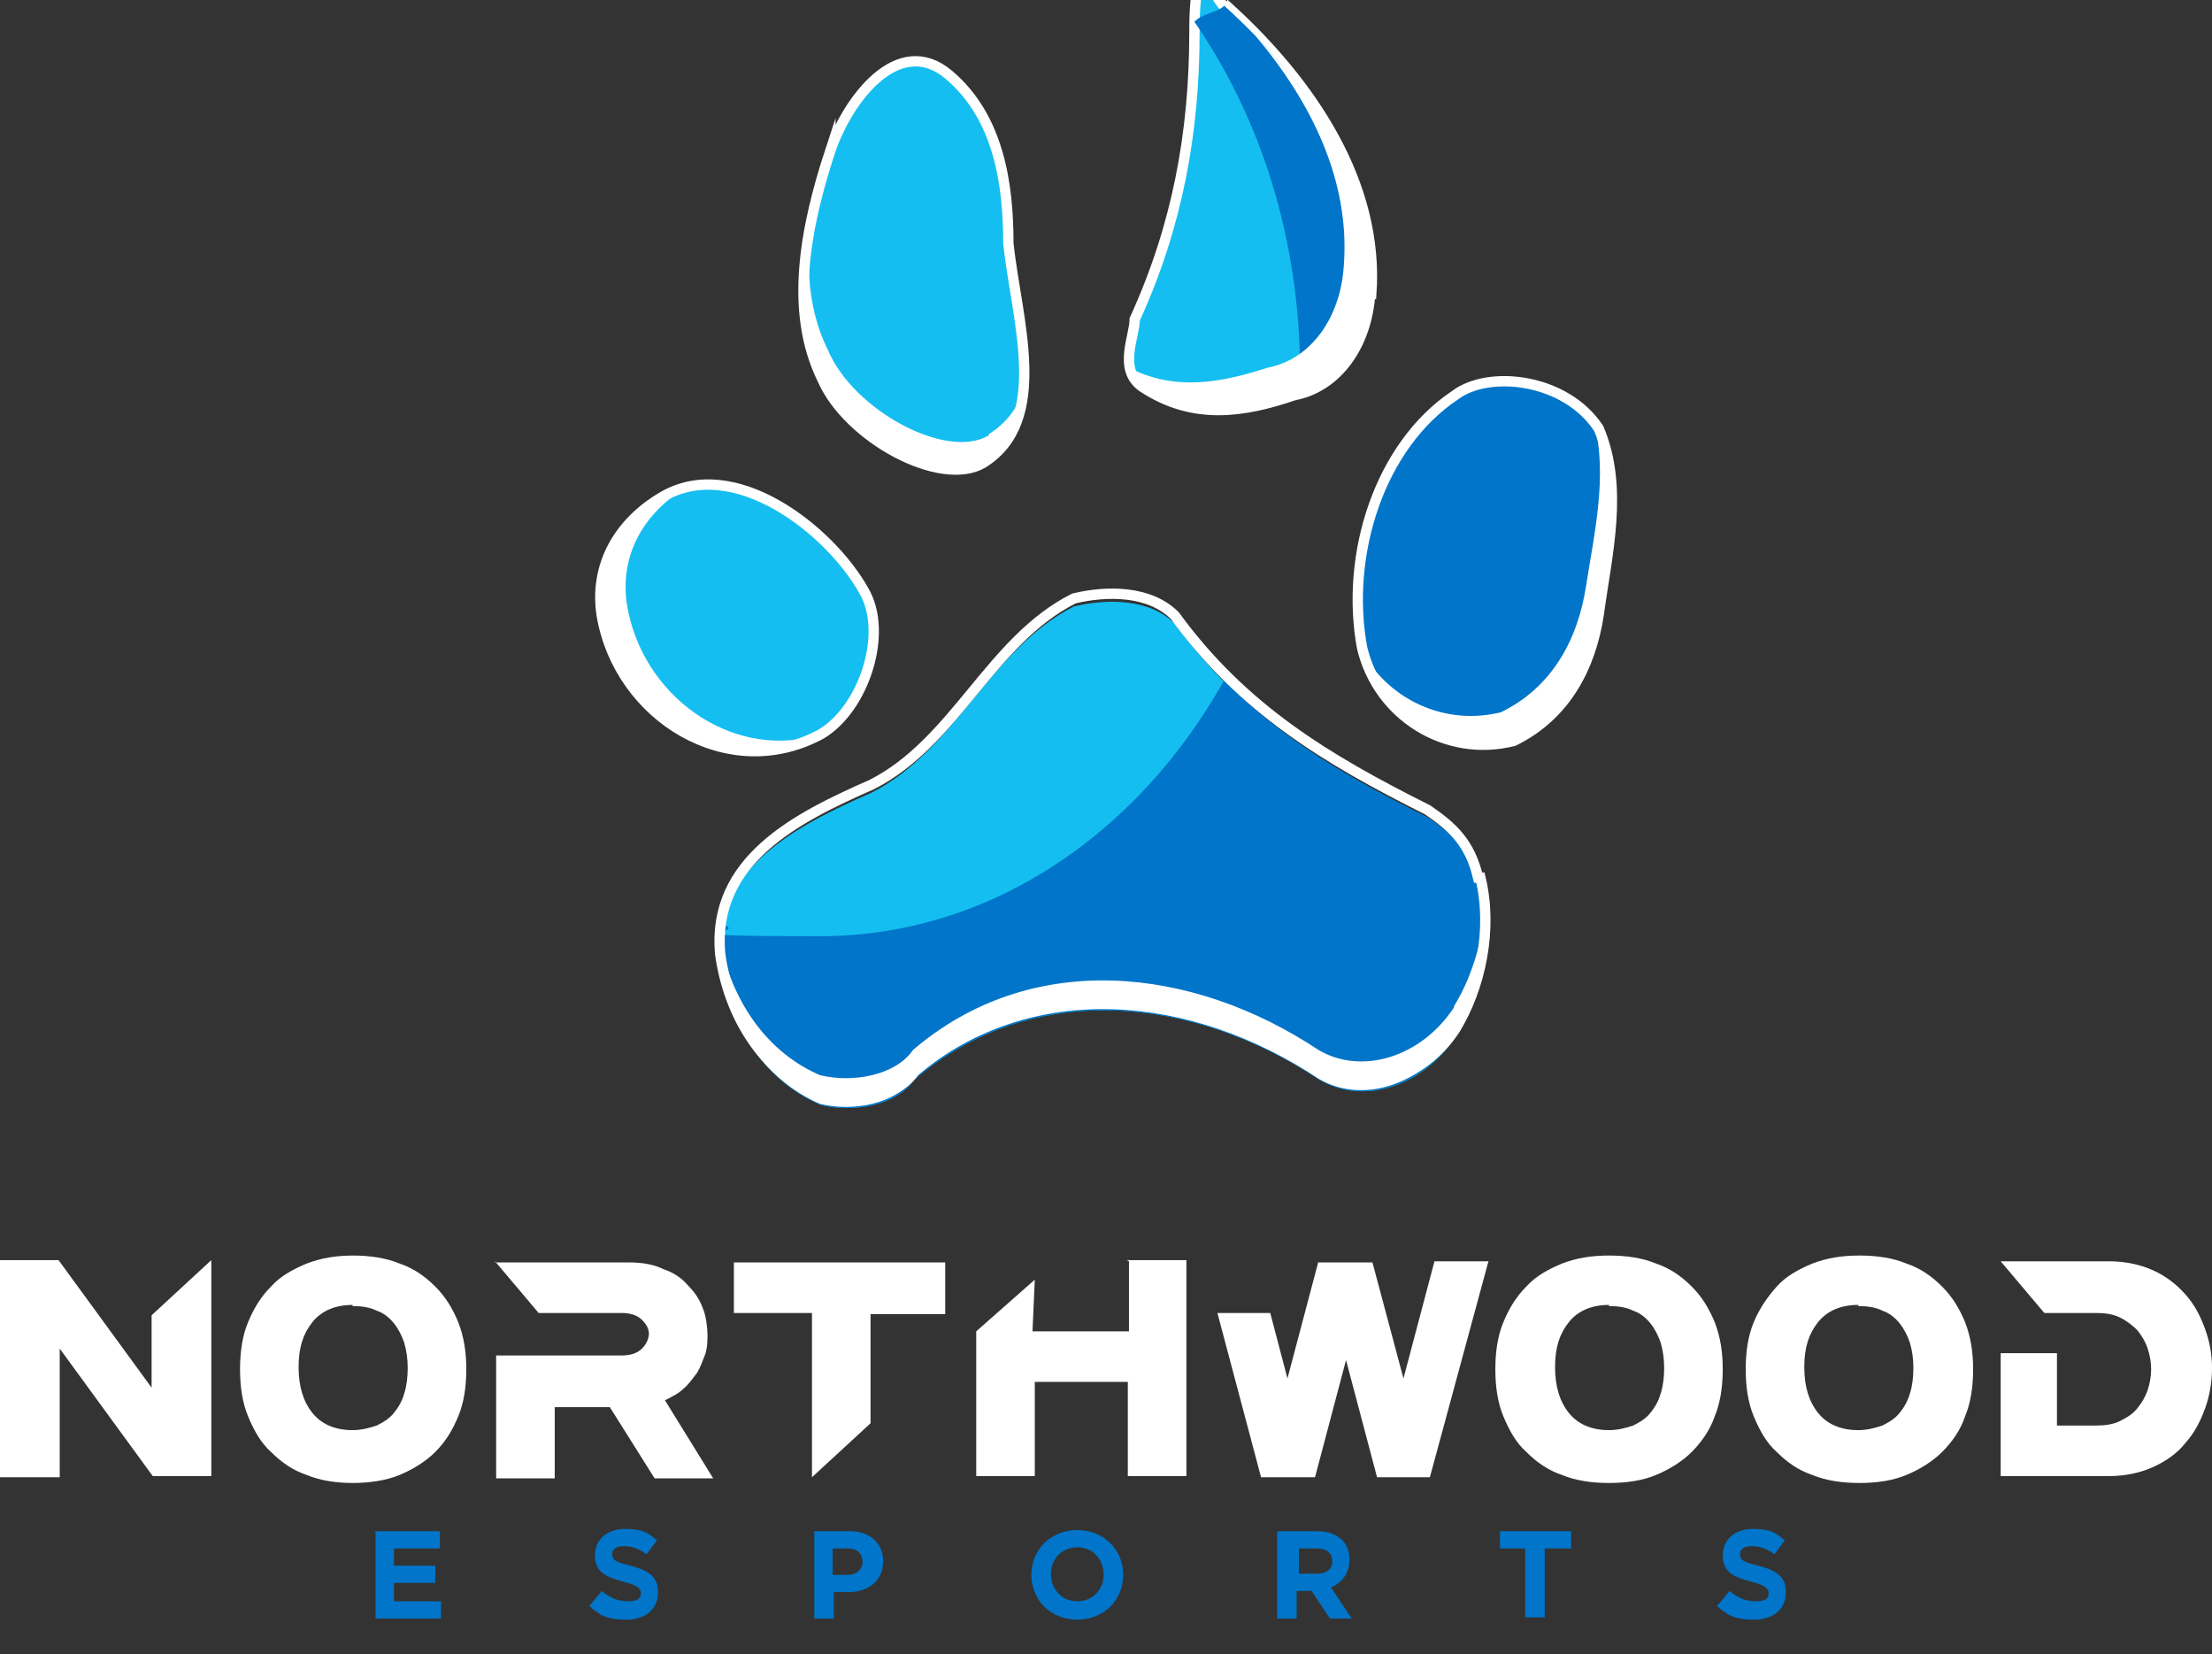 <?xml version="1.0" encoding="UTF-8"?>
<svg id="Layer_1" xmlns="http://www.w3.org/2000/svg" xmlns:xlink="http://www.w3.org/1999/xlink" version="1.1" viewBox="0 0 192.6 144">
  <rect x="0" y="0" width="192.6" height="144" fill="#333333" stroke="none"/>
  <!-- Generator: Adobe Illustrator 29.2.1, SVG Export Plug-In . SVG Version: 2.1.0 Build 116)  -->
  <defs>
    <style>
      .st0, .st1, .st2 {
        stroke: #fff;
        stroke-miterlimit: 10;
        stroke-width: .9px;
      }

      .st0, .st3 {
        fill: #0075c9;
      }

      .st4, .st1 {
        fill: #15bef0;
      }

      .st5 {
        isolation: isolate;
      }

      .st6 {
        fill: #fff;
      }

      .st2 {
        fill: none;
      }
    </style>
  </defs>
  <path id="path2261" class="st6" d="M30.8,109.3c-1.5,0-2.8.2-4.1.7-1.2.5-2.3,1.1-3.1,2-.9.9-1.5,1.9-2,3.1-.5,1.2-.7,2.6-.7,4.1s.2,2.9.7,4.1c.5,1.2,1.1,2.3,2,3.1.9.9,1.9,1.6,3.1,2,1.2.5,2.6.7,4,.7s2.9-.2,4.1-.7c1.2-.5,2.3-1.2,3.1-2,.9-.9,1.5-1.9,2-3.1.5-1.2.7-2.6.7-4.1s-.2-2.8-.7-4.1c-.5-1.2-1.1-2.2-2-3.1-.9-.9-1.9-1.6-3.1-2-1.2-.5-2.6-.7-4.1-.7ZM140.1,109.3c-1.5,0-2.8.2-4.1.7-1.2.5-2.3,1.1-3.1,2-.9.9-1.5,1.9-2,3.1-.5,1.2-.7,2.6-.7,4.1s.2,2.9.7,4.1c.5,1.2,1.1,2.3,2,3.1.9.9,1.9,1.6,3.1,2,1.2.5,2.6.7,4.1.7s2.9-.2,4.1-.7c1.2-.5,2.3-1.2,3.1-2s1.6-1.9,2-3.1c.5-1.2.7-2.6.7-4.1s-.2-2.8-.7-4.1c-.5-1.2-1.1-2.2-2-3.1-.9-.9-1.9-1.6-3.1-2-1.2-.5-2.6-.7-4.1-.7ZM161.9,109.3c-1.5,0-2.8.2-4.1.7-1.2.5-2.3,1.1-3.1,2s-1.5,1.9-2,3.1c-.5,1.2-.7,2.6-.7,4.1s.2,2.9.7,4.1c.5,1.2,1.1,2.3,2,3.1.9.9,1.9,1.6,3.1,2,1.2.5,2.6.7,4.1.7s2.9-.2,4.1-.7c1.2-.5,2.3-1.2,3.1-2,.9-.9,1.6-1.9,2-3.1.5-1.2.7-2.6.7-4.1s-.2-2.8-.7-4.1c-.5-1.2-1.1-2.2-2-3.1-.9-.9-1.9-1.6-3.1-2-1.2-.5-2.6-.7-4.1-.7ZM0,109.8v18.8h5.2v-11.2l8.1,11.1h0c0,0,5.1,0,5.1,0v-18.8l-5.2,4.8v6.3l-8.1-11.1H0ZM43.1,109.8l3.8,4.5h7.2c.8,0,1.4.2,1.8.6.4.4.6.8.6,1.2s-.2.9-.6,1.3c-.4.4-1,.6-1.8.6h-10.9v10.7h5.1v-6.2h4.8l3.9,6.2h5.1l-4.2-6.8c.6-.3,1.2-.6,1.6-1,.5-.4.8-.9,1.2-1.4.3-.5.5-1.1.7-1.6.2-.6.2-1.2.2-1.7s-.1-1.6-.4-2.3c-.3-.8-.7-1.4-1.3-2-.5-.6-1.2-1.1-2.1-1.4-.8-.4-1.8-.6-3-.6h-11.7,0ZM63.9,109.8v4.5h6.8v14.3l5.1-4.7v-9.5h6.5v-4.5h-18.4,0ZM98.3,109.8v6.1h-8.4l.2-4.5-5.1,4.5v12.6h5.1v-8.2h8.1v8.2h5.1v-18.8h-5.2,0ZM114.8,109.8l-2.7,10.2-1.5-5.7h-4.6l3.8,14.3h4.7c0,0,2.7-10.2,2.7-10.2l2.7,10.2h4.6l5.1-18.8h-4.7l-2.7,10.2-2.7-10.1h0c0,0-4.7,0-4.7,0h0ZM174.2,109.8l3.8,4.5h4.5c.8,0,1.5.1,2.1.4.6.3,1.1.7,1.5,1.1.4.5.7,1,.9,1.6.2.6.3,1.2.3,1.8s-.1,1.2-.3,1.8c-.2.6-.5,1.1-.9,1.6s-.9.8-1.5,1.1-1.3.4-2.1.4h-3.4v-6.3h-4.9v10.7h9.4c1.5,0,2.8-.3,3.9-.8,1.1-.5,2.1-1.2,2.8-2.1.8-.9,1.3-1.9,1.7-3,.4-1.1.6-2.3.6-3.5s-.2-2.3-.6-3.4c-.4-1.1-.9-2.1-1.7-3-.8-.9-1.7-1.6-2.8-2.1-1.1-.5-2.4-.8-3.9-.8h-9.4ZM30.7,113.7c.8,0,1.5.1,2.1.4.6.2,1.1.6,1.5,1.1.4.5.7,1.1.9,1.7.2.7.3,1.4.3,2.2s-.1,1.6-.3,2.2c-.2.7-.5,1.2-.9,1.7-.4.5-.9.8-1.5,1.1-.6.2-1.3.4-2.1.4-1.5,0-2.7-.5-3.5-1.5-.8-1-1.2-2.3-1.2-4s.4-2.9,1.2-3.9c.8-1,2-1.5,3.5-1.5h0ZM140.1,113.7c.8,0,1.5.1,2.1.4.6.2,1.1.6,1.5,1.1.4.5.7,1.1.9,1.7.2.7.3,1.4.3,2.2s-.1,1.6-.3,2.2c-.2.7-.5,1.2-.9,1.7-.4.5-.9.8-1.5,1.1-.6.2-1.3.4-2.1.4-1.5,0-2.7-.5-3.5-1.5-.8-1-1.2-2.3-1.2-4s.4-2.9,1.2-3.9c.8-1,2-1.5,3.5-1.5h0ZM161.8,113.7c.8,0,1.5.1,2.1.4.6.2,1.1.6,1.5,1.1.4.5.7,1.1.9,1.7.2.7.3,1.4.3,2.2s-.1,1.6-.3,2.2c-.2.7-.5,1.2-.9,1.7-.4.5-.9.8-1.5,1.1-.6.2-1.3.4-2.1.4-1.5,0-2.7-.5-3.5-1.5-.8-1-1.2-2.3-1.2-4s.4-2.9,1.2-3.9c.8-1,2-1.5,3.5-1.5h0Z"/>
  <g id="text2265" class="st5">
    <g class="st5">
      <g class="st5">
        <path class="st3" d="M32.6,133.3h5.7v1.5h-4v1.5h3.6v1.5h-3.6v1.6h4.1v1.5h-5.7v-7.5Z"/>
        <path class="st3" d="M51.4,139.7l1-1.2c.7.6,1.4.9,2.3.9s1.1-.3,1.1-.7h0c0-.4-.3-.7-1.5-1-1.5-.4-2.5-.8-2.5-2.3h0c0-1.4,1.1-2.3,2.6-2.3s2,.3,2.8,1l-.9,1.2c-.7-.5-1.3-.7-2-.7s-1,.3-1,.7h0c0,.5.3.7,1.6,1,1.5.4,2.4.9,2.4,2.3h0c0,1.5-1.1,2.4-2.8,2.4s-2.3-.4-3.2-1.2Z"/>
        <path class="st3" d="M70.9,133.3h3.1c1.8,0,2.9,1.1,2.9,2.6h0c0,1.8-1.4,2.7-3,2.7h-1.3v2.3h-1.7v-7.5ZM73.8,137.1c.8,0,1.3-.5,1.3-1.1h0c0-.8-.5-1.2-1.3-1.2h-1.3v2.3h1.3Z"/>
        <path class="st3" d="M89.8,137.1h0c0-2.2,1.7-3.9,4-3.9s4,1.7,4,3.9h0c0,2.2-1.7,3.9-4,3.9s-4-1.7-4-3.9ZM96.1,137.1h0c0-1.3-.9-2.4-2.3-2.4s-2.3,1.1-2.3,2.3h0c0,1.3.9,2.4,2.3,2.4s2.3-1.1,2.3-2.3Z"/>
        <path class="st3" d="M111.3,133.3h3.4c1,0,1.7.3,2.2.8.4.4.6,1,.6,1.7h0c0,1.2-.7,2-1.6,2.4l1.8,2.7h-1.9l-1.6-2.4h-1.3v2.4h-1.7v-7.5ZM114.7,137c.8,0,1.3-.4,1.3-1.1h0c0-.7-.5-1.1-1.3-1.1h-1.6v2.2h1.7Z"/>
        <path class="st3" d="M132.9,134.8h-2.3v-1.5h6.2v1.5h-2.3v6h-1.7v-6Z"/>
        <path class="st3" d="M149.6,139.7l1-1.2c.7.6,1.4.9,2.3.9s1.1-.3,1.1-.7h0c0-.4-.3-.7-1.5-1-1.5-.4-2.5-.8-2.5-2.3h0c0-1.4,1.1-2.3,2.6-2.3s2,.3,2.8,1l-.9,1.2c-.7-.5-1.3-.7-2-.7s-1,.3-1,.7h0c0,.5.3.7,1.6,1,1.5.4,2.4.9,2.4,2.3h0c0,1.5-1.1,2.4-2.8,2.4s-2.3-.4-3.2-1.2Z"/>
      </g>
    </g>
  </g>
  <g>
    <path class="st1" d="M57.6,43.3c6.3-3.8,14.7,2.9,17.6,8.1,2.2,3.7,0,10.3-3.7,12.5-8.1,4.4-17.6-1.5-19.1-10.3-.7-4.4,1.5-8.1,5.2-10.3h0Z"/>
    <path class="st1" d="M72.3,13.1c1.5-4.4,5.9-10.3,10.3-6.6s5.2,9.6,5.2,14.7c.7,6.6,3.7,15.4-2.2,19.1-3.7,2.2-11.8-2.2-14-7.3-2.9-5.9-1.5-13.2.7-19.9h0Z"/>
    <path class="st1" d="M119.3,25.6c-.3,4.5-2.9,8.1-6.6,8.8-4.4,1.5-8.8,2.2-13.2-.7-2.2-1.5-.7-4.4-.7-5.9,3.7-8.1,5.2-16.2,5.2-25s2.2-1.5,2.9-2.2c7.3,6.6,13.2,15.4,12.5,25h0Z"/>
    <path class="st0" d="M139.2,53.5c-.7,4.6-2.9,8.8-7.4,11-5.9,1.5-11.8-2.2-13.2-8.1-1.5-8.1,1.5-17.6,8.1-22,2.9-2.2,9.6-1.5,12.5,2.9,2.2,5.2.7,11,0,16.2h0Z"/>
    <path class="st4" d="M128.9,77.1c1.1,4.5,0,9.6-2.2,13.2-2.9,4.4-8.1,5.9-11.8,3.7-11-7.3-25-8.8-35.3,0-1.5,2.2-5.2,2.9-8.1,2.2-5.2-2.2-8.1-7.3-8.8-12.5-.7-8.1,6.6-11.8,13.2-14.7,7.3-3.7,10.3-12.5,17.6-16.2,2.9-.7,6.6-.7,8.8,1.5,5.9,8.1,13.2,12.5,22,16.9,2.2,1.5,3.7,2.9,4.4,5.9h0Z"/>
    <path class="st3" d="M128.8,77.1c-.7-2.9-2.2-4.4-4.4-5.9-6.8-3.4-12.8-6.8-17.8-12-7.5,13.4-20.4,22.3-35.2,22.3s-5.8-.3-8.5-1c-.2,1-.3,2-.2,3.2.7,5.2,3.7,10.3,8.8,12.5,2.9.7,6.6,0,8.1-2.2,10.3-8.8,24.3-7.3,35.3,0,3.7,2.2,8.8.7,11.8-3.7,2.2-3.7,3.3-8.7,2.2-13.2h0Z"/>
    <path class="st6" d="M54.6,52.7c-.7-4.4,1.5-8.1,5.2-10.3.1,0,.2-.1.3-.2-.9.2-1.7.5-2.5,1-3.7,2.2-5.9,5.9-5.2,10.3,1.4,8.6,10.5,14.4,18.4,10.6-7.3,1.9-14.9-3.6-16.2-11.4h0Z"/>
    <path class="st6" d="M86.1,37.9c-3.7,2.2-11.8-2.2-14-7.4-2-4-2-8.6-1.1-13.2-1.4,5.4-1.8,11,.5,15.7,2.2,5.2,10.3,9.6,14,7.3,2.2-1.4,3.2-3.6,3.5-6.1-.5,1.5-1.5,2.7-2.9,3.6h0Z"/>
    <path class="st6" d="M139.2,37.4c-.1-.2-.3-.4-.4-.6,1.2,4.6,0,9.7-.7,14.2-.7,4.6-2.9,8.8-7.4,11-4.8,1.2-9.6-1-12-5.1,1.6,5.6,7.4,9.1,13.1,7.7,4.4-2.2,6.7-6.4,7.4-11,.7-5.2,2.2-11,0-16.2h0Z"/>
    <path class="st6" d="M126.6,87.7c-2.9,4.4-8.1,5.9-11.8,3.7-11-7.3-25-8.8-35.3,0-1.5,2.2-5.2,2.9-8.1,2.2-5.1-2.2-8-7.2-8.8-12.3,0,.7-.1,1.5,0,2.3.7,5.2,3.7,10.3,8.8,12.5,2.9.7,6.6,0,8.1-2.2,10.3-8.8,24.3-7.3,35.3,0,3.7,2.2,8.8.7,11.8-3.7,1.8-3,2.9-7,2.6-10.8-.2,3-1.2,5.9-2.6,8.2Z"/>
    <path class="st3" d="M106.6.5c-.6.6-2,.7-2.6,1.4,5.8,8.4,9.2,19,9.2,30.6s0,1.1,0,1.7c3.3-1,5.6-4.5,6-8.6.7-9.6-5.2-18.4-12.5-25Z"/>
    <path class="st6" d="M109.3,3.1c4.9,5.8,8.3,12.7,7.7,20.1-.3,4.5-2.9,8.1-6.6,8.8-4,1.3-8.1,2.1-12.1,0,.1.7.4,1.3,1.2,1.8,4.4,2.9,8.8,2.2,13.2.7,3.7-.7,6.3-4.4,6.6-8.8.7-8.4-3.9-16.3-10-22.6Z"/>
    <path class="st2" d="M128.9,76.4c1.1,4.5,0,9.6-2.2,13.2-2.9,4.4-8.1,5.9-11.8,3.7-11-7.3-25-8.8-35.3,0-1.5,2.2-5.2,2.9-8.1,2.2-5.2-2.2-8.1-7.3-8.8-12.5-.7-8.1,6.6-11.8,13.2-14.7,7.3-3.7,10.3-12.5,17.6-16.2,2.9-.7,6.6-.7,8.8,1.5,5.9,8.1,13.2,12.5,22,16.9,2.2,1.5,3.7,2.9,4.4,5.9h0Z"/>
  </g>
</svg>